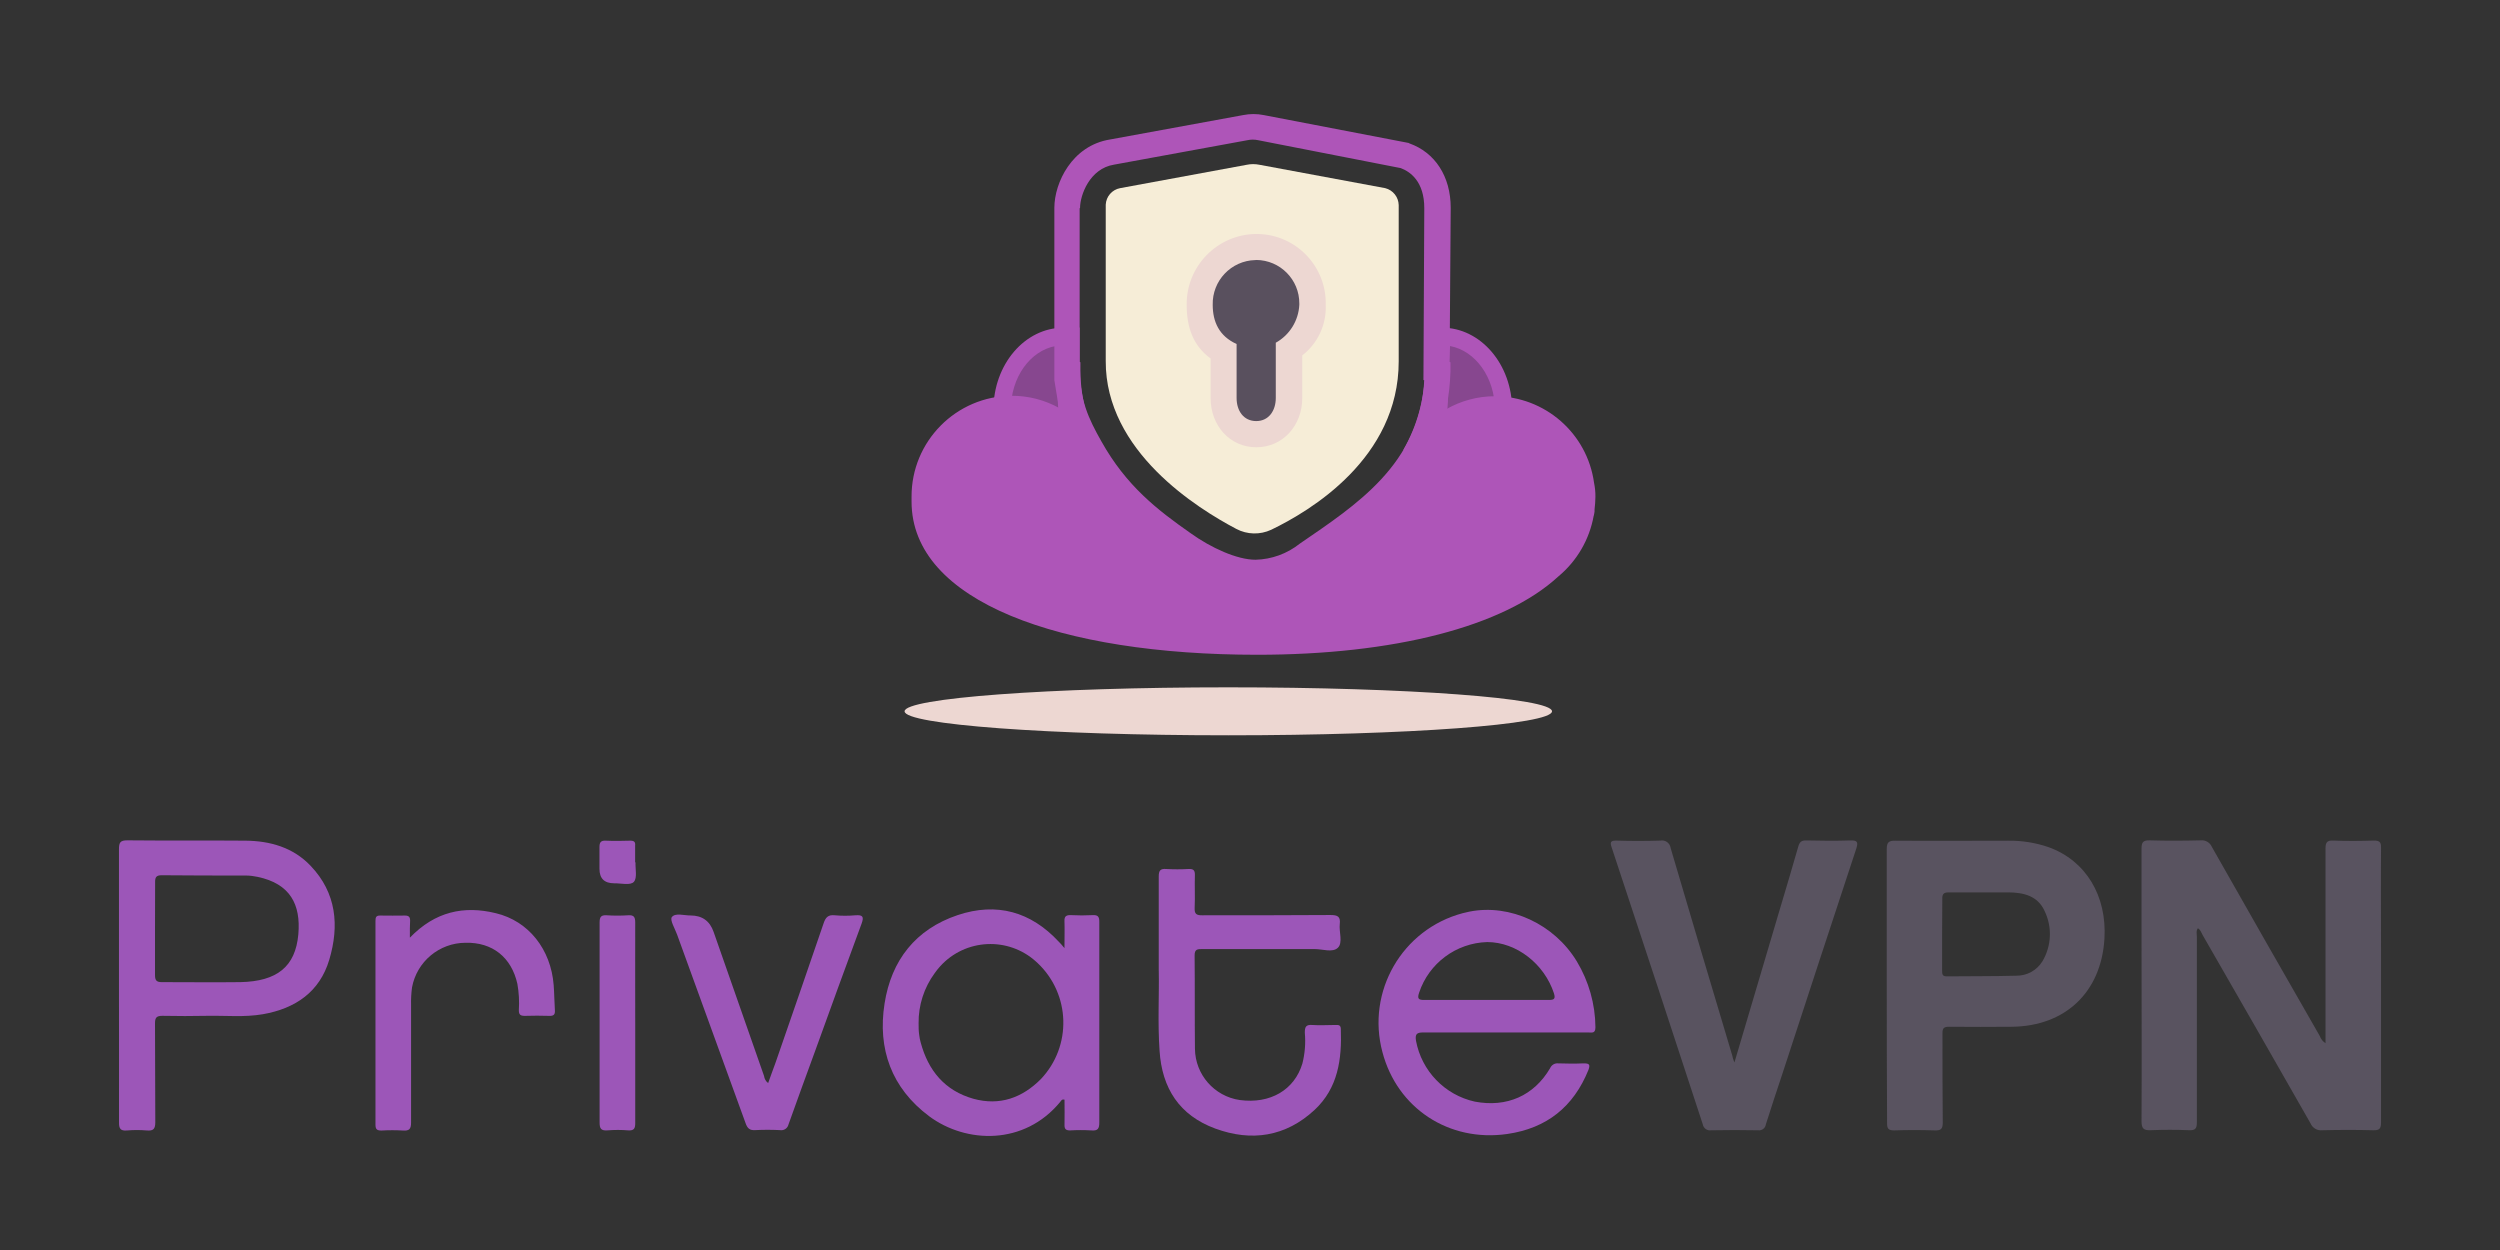 <?xml version="1.0" encoding="UTF-8"?>
<svg id="_Слой_1" data-name="Слой 1" xmlns="http://www.w3.org/2000/svg" viewBox="0 0 150 75">
  <rect x="0" y="0" width="150" height="75" fill="#333333" stroke="none"/>
  <defs>
    <style>
      .cls-1 {
        fill: #f6edd7;
      }

      .cls-1, .cls-2, .cls-3, .cls-4, .cls-5, .cls-6, .cls-7 {
        stroke-width: 0px;
      }

      .cls-2 {
        fill: #595360;
      }

      .cls-3 {
        fill: #59505e;
      }

      .cls-4 {
        fill: #9c56b8;
      }

      .cls-5 {
        fill: #ae55b8;
      }

      .cls-6 {
        fill: #87478f;
      }

      .cls-7 {
        fill: #edd7d2;
      }
    </style>
  </defs>
  <g>
    <path class="cls-2" d="M139.531,62.6v-11.678c0-.354.065-.507.468-.488.811.034,1.625.025,2.435,0,.335,0,.431.088.428.422-.017,2.09,0,4.173,0,6.257v10.223c0,.363-.074.49-.465.479-1.018-.028-2.038-.025-3.056,0-.3.034-.587-.13-.706-.408-2.149-3.771-4.306-7.538-6.475-11.301-.085-.145-.125-.323-.289-.411-.116.167-.059.343-.059.51v11.131c0,.366-.082.493-.468.476-.763-.031-1.531-.031-2.294,0-.425.017-.558-.088-.558-.539.02-3.629,0-7.261,0-10.893v-5.446c0-.383.077-.524.488-.513,1.021.031,2.041.025,3.059,0,.286-.031.558.128.672.391,2.149,3.791,4.309,7.575,6.478,11.352.062.179.184.329.343.428v.006Z"/>
    <path class="cls-2" d="M113.204,59.129v-8.171c0-.439.128-.522.536-.516,2.248.017,4.494,0,6.742,0,.831-.011,1.656.119,2.441.391,2.223.805,3.501,2.909,3.343,5.494-.193,3.201-2.345,5.248-5.562,5.279-1.256.011-2.509.011-3.759,0-.318,0-.4.088-.397.397,0,1.783,0,3.569.017,5.353,0,.391-.119.479-.482.468-.811-.028-1.625-.028-2.438,0-.346,0-.422-.108-.42-.434-.014-2.767-.02-5.514-.02-8.261ZM116.527,56.059v2.197c0,.201.02.329.289.326,1.386-.017,2.773,0,4.159-.04.641.009,1.239-.32,1.573-.868.547-.924.595-2.061.122-3.025-.411-.902-1.262-1.1-2.163-1.106h-3.586c-.337,0-.391.13-.383.42,0,.686-.011,1.386-.011,2.084v.011Z"/>
    <path class="cls-2" d="M104.064,63.756l2.713-9.157c.374-1.264.76-2.529,1.117-3.796.082-.289.193-.383.488-.377.868.02,1.755.031,2.628,0,.448-.017.49.108.363.502-1.486,4.502-2.963,9.004-4.431,13.504-.332,1.012-.678,2.024-.992,3.036-.028.221-.233.377-.454.349h-.011c-.941-.02-1.88-.017-2.821,0-.235.037-.456-.122-.496-.354-1.812-5.543-3.635-11.082-5.469-16.622-.099-.289-.085-.414.289-.405.876.028,1.755.028,2.628,0,.281-.057.556.125.615.405.003.017.006.031.009.048,1.216,4.148,2.458,8.29,3.694,12.435.017.116.059.235.133.431l-.003.003Z"/>
    <path class="cls-4" d="M7.138,59.129v-8.168c0-.4.065-.547.516-.541,2.356.025,4.715,0,7.074.02,1.477.014,2.855.403,3.904,1.503,1.559,1.63,1.735,3.595,1.123,5.647-.578,1.933-2.041,2.923-3.981,3.263-1.109.193-2.226.074-3.34.096-.89.017-1.783.02-2.679,0-.357,0-.457.099-.454.457.017,1.976,0,3.946.017,5.923,0,.403-.111.533-.507.499-.397-.034-.797-.034-1.194,0-.383.031-.479-.102-.476-.476.006-2.75-.003-5.492-.003-8.225v.003ZM9.301,55.696v2.815c0,.289.076.42.4.417,1.576,0,3.153.02,4.729,0,2.194-.048,3.294-.927,3.47-2.864.159-1.803-.496-3.039-2.435-3.45-.233-.051-.471-.079-.709-.082-1.687,0-3.374,0-5.061-.017-.337,0-.391.139-.388.425,0,.902-.006,1.826-.006,2.75v.006h0Z"/>
    <path class="cls-4" d="M90.311,61.947h-4.916c-.377,0-.499.091-.437.488.335,1.82,1.724,3.263,3.533,3.663,1.917.363,3.544-.352,4.516-2.007.079-.19.275-.309.479-.289.51.017,1.021.023,1.531,0,.335,0,.411.062.289.394-.893,2.211-2.498,3.501-4.876,3.844-3.484.499-6.594-1.534-7.485-4.916-.972-3.632,1.182-7.363,4.814-8.332.136-.037.275-.068.414-.096,2.43-.479,5.083.749,6.439,2.991.717,1.194,1.103,2.557,1.114,3.949,0,.388-.218.312-.428.312h-4.987ZM89.191,59.997h3.759c.315,0,.38-.085.289-.391-.578-1.772-2.248-3.079-4.006-3.082-1.865.054-3.501,1.27-4.088,3.042-.125.374-.017.434.323.431h3.723Z"/>
    <path class="cls-4" d="M63.868,56.881c0-.627.017-1.12,0-1.61-.014-.312.125-.374.4-.363.428.023.859.023,1.287,0,.315-.017.408.091.403.403v12.035c0,.366-.082.513-.471.479-.431-.025-.859-.025-1.29,0-.255,0-.332-.094-.326-.335.014-.507,0-1.012,0-1.508-.159-.048-.199.059-.255.128-2.158,2.628-5.647,2.509-7.862.868-2.268-1.693-3.11-4.048-2.679-6.773.405-2.586,1.86-4.451,4.386-5.299,2.339-.782,4.392-.21,6.073,1.605.088.082.167.176.332.374l.003-.003ZM55.116,61.412c0,.224,0,.445.034.669.017.159.048.315.091.468.454,1.687,1.446,2.892,3.164,3.377,1.573.434,2.929-.054,4.048-1.182,1.868-1.97,1.783-5.083-.187-6.952l-.102-.094c-1.667-1.511-4.244-1.386-5.755.281-.113.125-.221.258-.318.397-.649.879-.992,1.945-.975,3.036h0Z"/>
    <path class="cls-4" d="M69.524,58.239v-5.645c0-.352.085-.482.451-.454.445.025.893.025,1.338,0,.289-.014.391.074.38.374-.02.655.017,1.307-.014,1.959-.017.371.111.448.459.445,2.566,0,5.131,0,7.692-.017.428,0,.612.091.556.544s.204,1.12-.116,1.423-.913.076-1.389.076h-6.742c-.289,0-.465,0-.462.391.02,1.865,0,3.728.02,5.591.017,1.548,1.157,2.852,2.688,3.076,1.826.247,3.283-.604,3.759-2.192.153-.604.201-1.228.145-1.846,0-.34.059-.493.442-.465.456.034.921,0,1.386,0,.159,0,.323-.023.332.224.068,1.817-.159,3.555-1.576,4.873-1.735,1.613-3.788,1.914-5.951,1.12-2.163-.794-3.204-2.424-3.348-4.669-.119-1.704-.017-3.425-.048-4.8v-.011Z"/>
    <path class="cls-4" d="M46.086,64.99c.153-.417.289-.814.439-1.208.967-2.793,1.936-5.588,2.892-8.386.119-.352.269-.522.669-.479.414.037.828.037,1.242,0,.417-.028.527.062.371.49-.947,2.569-1.877,5.112-2.795,7.663-.533,1.463-1.072,2.923-1.593,4.394-.051.233-.278.386-.516.343-.493-.025-.987-.025-1.48,0-.335.023-.473-.113-.578-.411-1.367-3.776-2.739-7.55-4.114-11.329-.13-.357-.442-.868-.312-1.043.213-.269.732-.091,1.12-.096.696,0,1.158.329,1.386.987,1.009,2.881,2.016,5.761,3.025,8.641.023.173.111.329.249.434h-.006Z"/>
    <path class="cls-4" d="M24.59,56.263c1.517-1.576,3.252-1.939,5.16-1.471,1.965.468,3.303,2.169,3.47,4.309.04.507.04,1.015.074,1.525.017.252-.082.335-.329.326-.493-.014-.99-.017-1.48,0-.272,0-.357-.082-.354-.352.034-.524.003-1.049-.088-1.568-.357-1.593-1.494-2.503-3.11-2.466-1.576.006-2.923,1.128-3.212,2.679-.045.346-.065.695-.057,1.043v7.071c0,.383-.111.499-.482.473-.431-.025-.859-.025-1.29,0-.261,0-.363-.062-.363-.343v-12.233c0-.204.028-.332.289-.323.493.014.99,0,1.483,0,.235,0,.309.096.306.312-.02.281-.014.576-.014,1.018h-.003Z"/>
    <path class="cls-4" d="M38.114,61.366v6.022c0,.32-.074.457-.42.434-.414-.034-.831-.034-1.245,0-.386.031-.476-.111-.473-.479v-11.995c0-.326.085-.454.425-.431.428.028.859.028,1.29,0,.343-.023.422.105.422.431-.006,2.007,0,4.012,0,6.019h0Z"/>
    <path class="cls-4" d="M38.131,51.747c-.017.397.111.916-.094,1.157s-.777.085-1.185.094c-.59,0-.884-.289-.884-.868v-1.29c0-.269.054-.414.371-.4.49.023.987.014,1.48,0,.227,0,.312.076.289.289v1.004s.023.014.023.014Z"/>
  </g>
  <g>
    <path class="cls-1" d="M83.111,11.289l-7.546-1.403c-.25-.051-.506-.051-.756,0l-7.601,1.403c-.482.09-.84.5-.864.991v9.377c-.024,5.429,5.511,8.854,7.836,10.079.65.343,1.421.361,2.09.051,2.325-1.12,7.652-4.282,7.652-10.106v-9.371c-.009-.485-.34-.903-.81-1.021Z"/>
    <path class="cls-5" d="M66.109,26.987c-.12.024-.244.033-.364.027-.611-.009-1.198-.241-1.647-.653-.846-.819-1.31-1.957-1.28-3.135,0-.675.141-1.343.419-1.96.34-.756.759-1.334,1.536-1.62v2.066l.051.024v.551c.015,1.653.458,3.27,1.286,4.701ZM84.204,26.987c.12.024.244.033.367.027.608-.009,1.196-.241,1.644-.653.846-.819,1.31-1.957,1.28-3.135-.012-.678-.166-1.346-.455-1.96-.34-.756-.783-1.334-1.566-1.62v2.09l.024.551c-.027,1.65-.473,3.267-1.295,4.701Z"/>
    <path class="cls-6" d="M60.128,24.584c0-2.43,1.644-4.391,3.686-4.391.136,1.301.199,2.611.19,3.921,0,2.427,1.843,4.857-.184,4.857s-3.686-1.957-3.686-4.388c0,0-.006,0-.006,0ZM90.215,24.584c0-2.43-1.647-4.391-3.686-4.391-.133,1.301-.193,2.611-.181,3.921,0,2.427-1.843,4.857.181,4.857s3.686-1.957,3.686-4.388Z"/>
    <path class="cls-5" d="M86.532,29.493c-.464.042-.921-.141-1.229-.491-.449-.593-.214-1.424.081-2.481.25-.78.398-1.587.434-2.406-.012-1.334.051-2.668.184-3.993l.057-.461h.461c2.319,0,4.207,2.201,4.207,4.915s-1.873,4.918-4.192,4.918h-.003ZM87.002,20.76c-.051.614-.13,1.798-.13,3.355-.039.912-.202,1.819-.482,2.689-.157.554-.392,1.388-.256,1.566.021.027.133.081.398.081,1.741,0,3.162-1.732,3.162-3.864,0-1.939-1.171-3.544-2.692-3.825v-.003ZM63.808,29.493c-2.316,0-4.201-2.201-4.201-4.915s1.885-4.915,4.201-4.915h.464l.054.461c.139,1.328.202,2.659.187,3.993.042.819.19,1.626.443,2.406.307,1.057.527,1.888.081,2.481-.307.352-.765.533-1.229.488ZM63.341,20.76c-1.536.28-2.692,1.885-2.692,3.825,0,2.132,1.415,3.864,3.159,3.864.268,0,.376-.051.401-.081.133-.178-.102-1.015-.256-1.566-.283-.87-.446-1.774-.482-2.689,0-1.557-.081-2.731-.13-3.355v.003Z"/>
    <path class="cls-3" d="M75.372,26.045c-1.177,0-1.96-.94-1.96-2.168v-2.792c-1.045-.614-1.433-1.569-1.433-2.795-.018-1.903,1.512-3.457,3.412-3.475h.015c1.867,0,3.379,1.512,3.382,3.379v.096c.033,1.075-.509,2.084-1.418,2.653v2.924c-.027,1.262-.81,2.177-1.994,2.177h-.003Z"/>
    <path class="cls-7" d="M75.372,15.598c1.436.009,2.596,1.177,2.587,2.617v.075c-.048.952-.581,1.81-1.412,2.274v3.316c0,.759-.419,1.385-1.174,1.385s-1.177-.614-1.177-1.385v-3.24c-1.045-.47-1.433-1.334-1.433-2.349-.036-1.446,1.105-2.65,2.551-2.686h.06M75.372,14.038c-2.325.021-4.195,1.924-4.171,4.252v.006c0,1.358.395,2.457,1.436,3.213v2.376c0,1.647,1.15,2.951,2.743,2.951s2.755-1.307,2.755-2.951v-2.56c.933-.723,1.458-1.852,1.409-3.03.057-2.292-1.756-4.198-4.047-4.255h-.127v-.003Z"/>
    <path class="cls-5" d="M95.623,30.956c0-.024.024-.078.024-.105.024-.093.033-.19.027-.286.03-.253.048-.506.051-.759.003-.28-.024-.56-.081-.834-.409-2.975-2.951-5.192-5.954-5.198-1.027,0-2.036.271-2.924.783.154-.747.241-1.509.262-2.271v-.551l-.051-.024.066-9.245c0-1.879-.94-3.318-2.481-3.864l-.051-.027-8.688-1.671c-.406-.081-.822-.081-1.229,0l-7.986,1.464c-2.295.364-3.346,2.611-3.346,4.101v10.338s.181,1.15.286,1.671c-.87-.482-1.849-.735-2.846-.732-3.337.018-6.029,2.74-6.008,6.077v.271c0,6.005,8.932,9.191,20.739,9.191,8.173,0,14.783-1.671,18.071-4.701,1.111-.924,1.861-2.21,2.117-3.632v.003ZM64.802,12.49c0-.783.578-2.376,2.039-2.611l7.986-1.464c.223-.051.455-.051.678,0l8.54,1.671c.551.208,1.412.783,1.412,2.403l-.051,10.32h.051c-.259,5.041-4.098,7.495-7.468,9.808-.759.605-1.692.946-2.662.967-1.096,0-2.662-.708-3.891-1.593-2.012-1.409-3.864-2.846-5.354-5.511-.783-1.382-1.28-2.478-1.28-4.201l-.024-.575v-9.218h.024v.003Z"/>
    <ellipse class="cls-7" cx="73.698" cy="42.679" rx="19.423" ry="1.439"/>
  </g>
</svg>